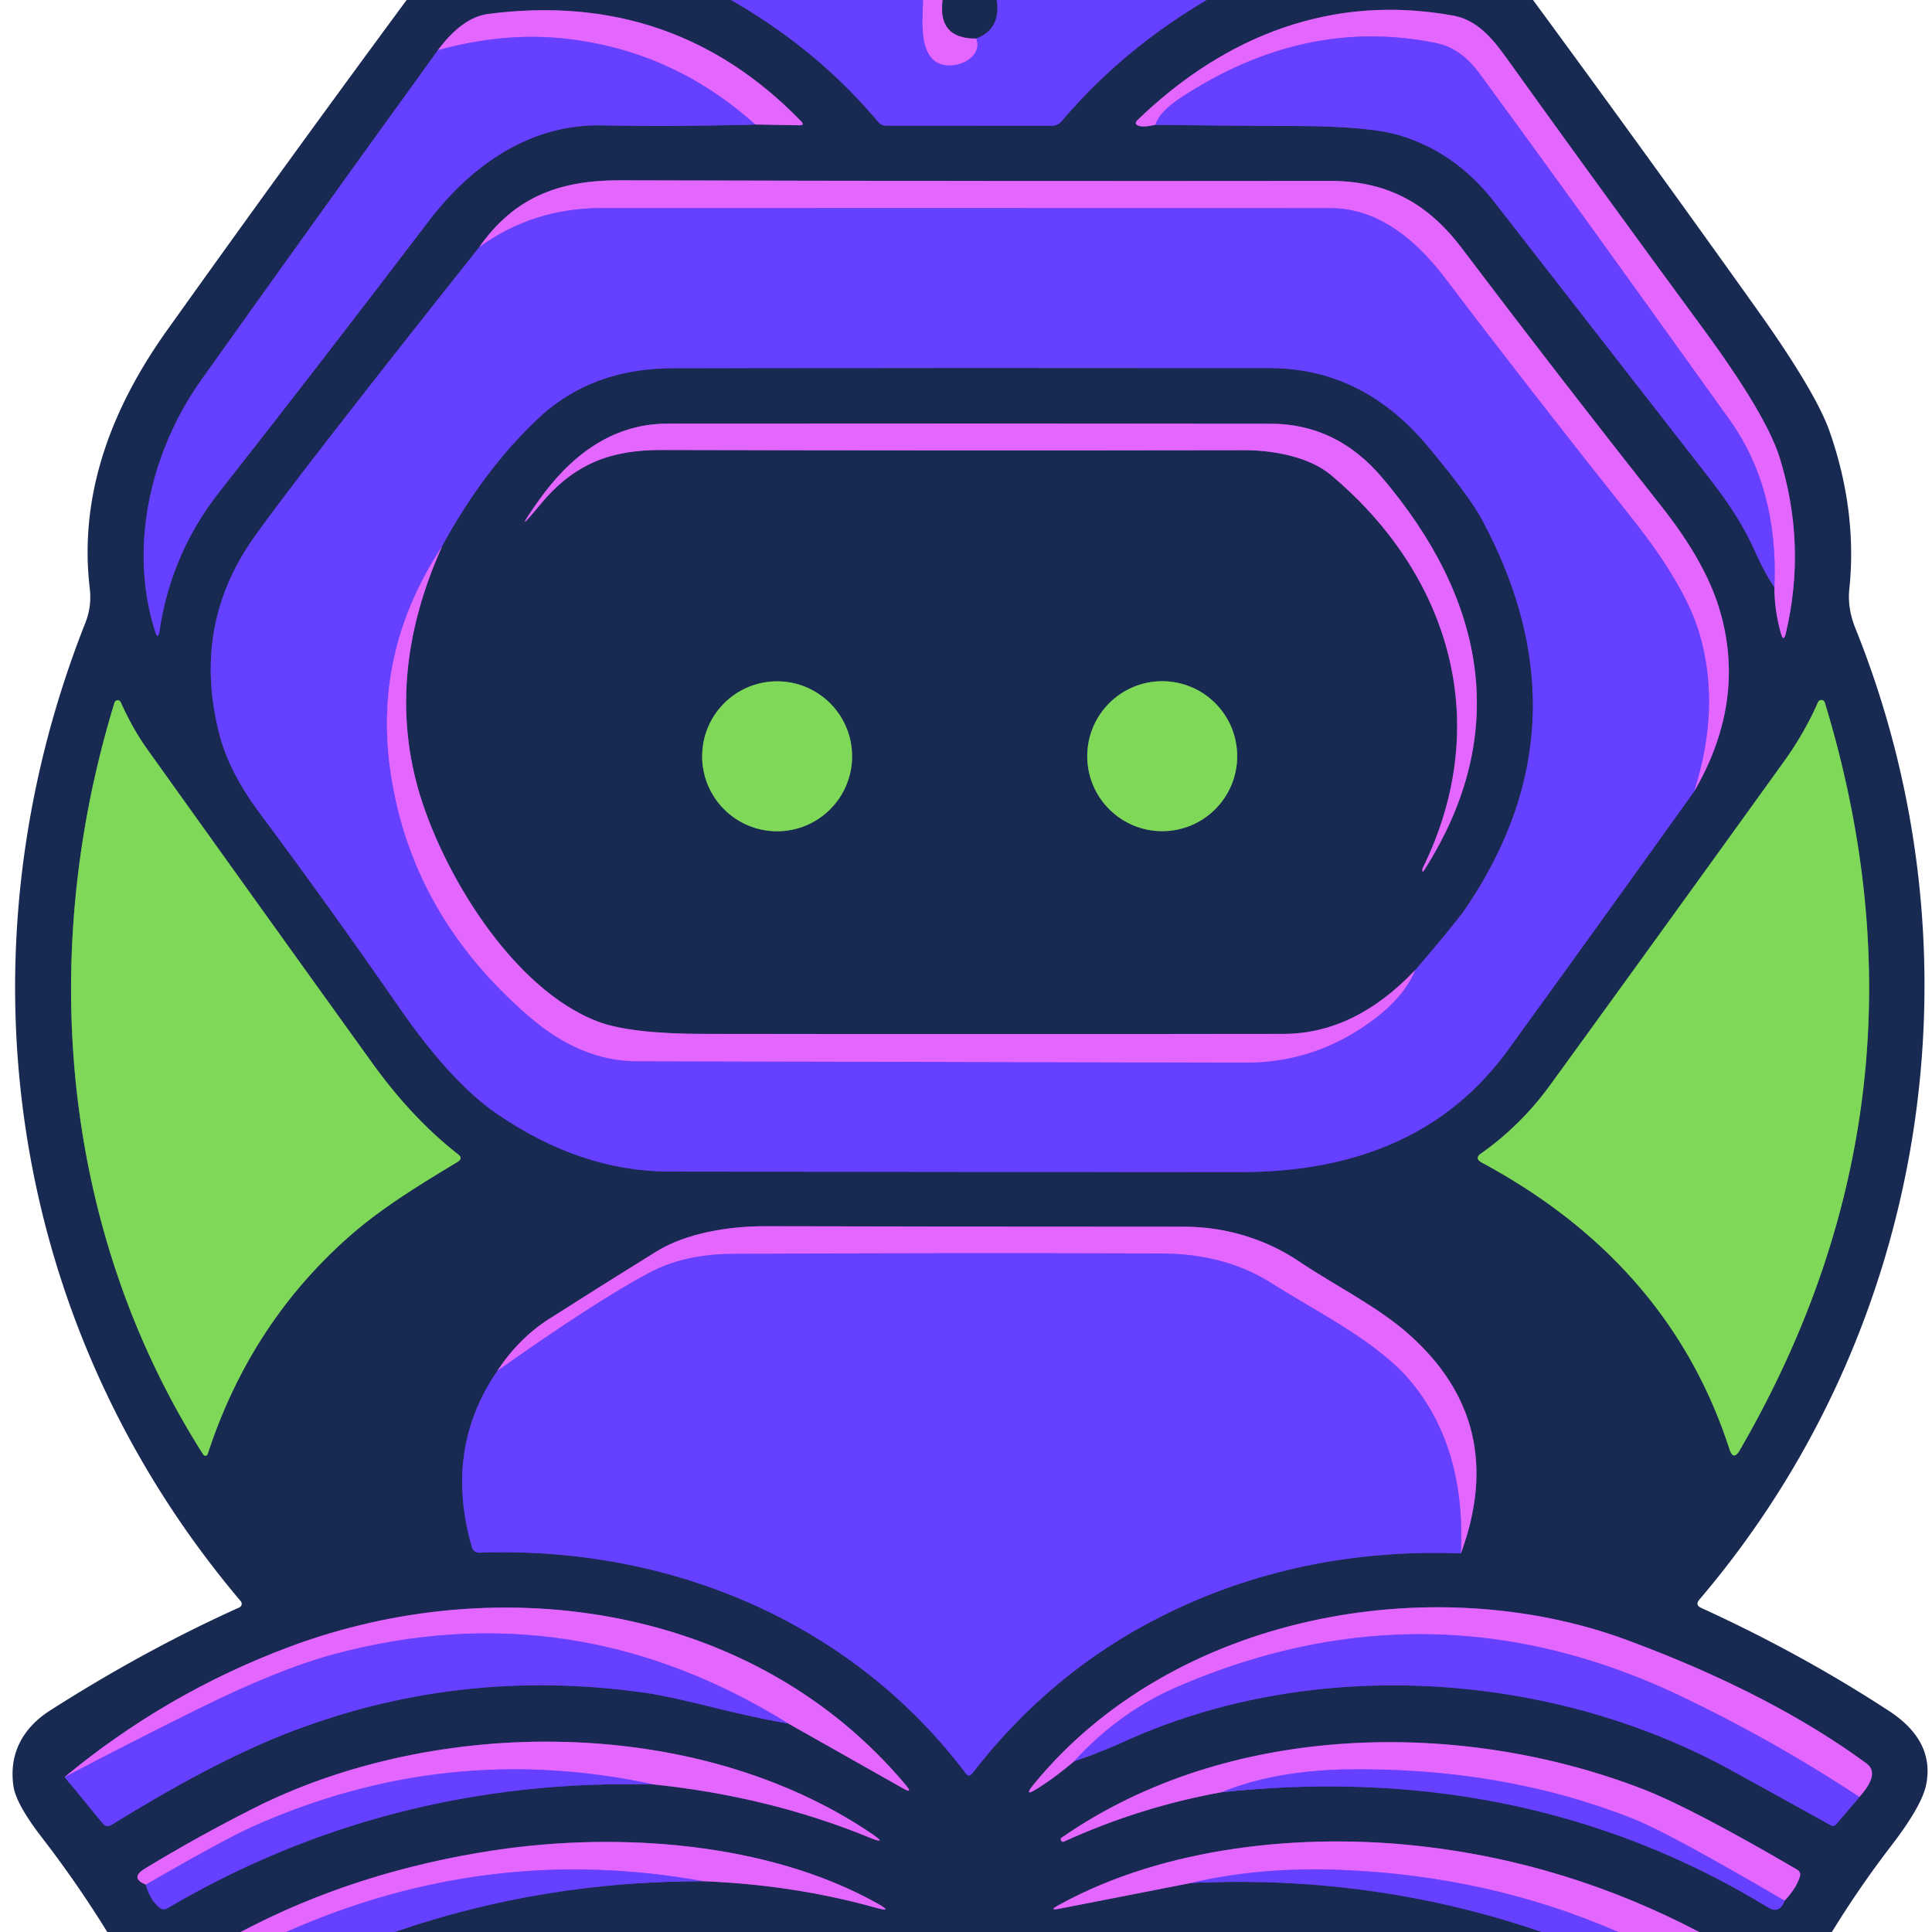 <?xml version="1.0" encoding="UTF-8" standalone="no"?>
<!DOCTYPE svg PUBLIC "-//W3C//DTD SVG 1.1//EN" "http://www.w3.org/Graphics/SVG/1.1/DTD/svg11.dtd">
<svg xmlns="http://www.w3.org/2000/svg" version="1.1" viewBox="0.00 0.00 192.00 192.00">
<g stroke-width="2.00" fill="none" stroke-linecap="butt">
<path stroke="#4035a9" vector-effect="non-scaling-stroke" d="
  M 72.65 0.00
  Q 81.19 4.88 87.29 12.13
  Q 87.59 12.49 88.06 12.49
  L 104.53 12.50
  A 1.27 1.27 0.0 0 0 105.50 12.05
  Q 111.50 4.97 119.91 0.00"
/>
<path stroke="#7e48a9" vector-effect="non-scaling-stroke" d="
  M 168.86 192.00
  Q 155.74 185.13 141.26 183.48
  C 129.48 182.13 115.74 183.51 105.19 189.34
  Q 104.14 189.91 105.31 189.68
  L 118.40 187.12"
/>
<path stroke="#4035a9" vector-effect="non-scaling-stroke" d="
  M 118.40 187.12
  Q 136.63 186.29 153.20 192.00"
/>
<path stroke="#4035a9" vector-effect="non-scaling-stroke" d="
  M 39.22 192.00
  Q 53.84 186.95 69.86 186.95"
/>
<path stroke="#7e48a9" vector-effect="non-scaling-stroke" d="
  M 69.86 186.95
  Q 78.89 187.31 87.01 189.58
  Q 88.89 190.11 87.19 189.16
  C 76.30 183.07 61.45 182.04 49.25 183.86
  Q 35.37 185.94 23.92 192.00"
/>
<path stroke="#4035a9" vector-effect="non-scaling-stroke" d="
  M 43.52 4.99
  Q 31.91 21.03 20.01 37.75
  C 14.98 44.82 12.74 54.35 15.41 62.74
  Q 15.70 63.68 15.85 62.71
  Q 17.00 54.98 21.82 48.86
  Q 31.07 37.11 42.63 21.94
  C 46.96 16.26 52.82 12.33 59.75 12.46
  Q 67.09 12.61 75.05 12.37"
/>
<path stroke="#7e48a9" vector-effect="non-scaling-stroke" d="
  M 75.05 12.37
  L 79.44 12.45
  Q 80.01 12.46 79.61 12.05
  Q 66.94 -1.02 48.51 1.39
  Q 45.93 1.73 43.52 4.99"
/>
<path stroke="#a553ff" vector-effect="non-scaling-stroke" d="
  M 75.05 12.37
  Q 66.90 5.05 56.25 3.85
  Q 50.16 3.16 43.52 4.99"
/>
<path stroke="#4035a9" vector-effect="non-scaling-stroke" d="
  M 114.83 12.39
  Q 121.69 12.51 128.40 12.52
  Q 135.97 12.53 139.02 13.43
  Q 144.62 15.08 148.53 20.10
  Q 158.69 33.16 169.80 47.43
  C 171.73 49.91 173.20 52.05 174.56 55.12
  Q 175.28 56.75 176.34 58.35"
/>
<path stroke="#7e48a9" vector-effect="non-scaling-stroke" d="
  M 176.34 58.35
  Q 176.34 60.68 176.99 62.95
  Q 177.25 63.86 177.47 62.94
  Q 179.55 54.16 176.85 45.45
  Q 175.52 41.20 169.20 32.59
  Q 158.45 17.96 149.63 5.65
  C 148.36 3.88 146.80 2.00 144.50 1.57
  C 132.48 -0.66 121.77 3.51 113.07 11.91
  Q 112.61 12.35 113.23 12.52
  Q 113.76 12.66 114.83 12.39"
/>
<path stroke="#a553ff" vector-effect="non-scaling-stroke" d="
  M 176.34 58.35
  Q 176.75 48.50 171.85 41.67
  Q 155.04 18.19 147.11 7.41
  C 145.96 5.84 144.61 4.65 142.63 4.26
  Q 129.58 1.64 117.28 9.75
  Q 115.23 11.11 114.83 12.39"
/>
<path stroke="#4035a9" vector-effect="non-scaling-stroke" d="
  M 47.63 24.56
  Q 29.45 47.44 25.19 53.48
  Q 19.01 62.25 21.82 73.04
  Q 22.80 76.78 25.83 80.84
  Q 32.78 90.16 39.62 100.05
  Q 44.83 107.58 49.41 110.71
  Q 57.74 116.41 66.54 116.43
  Q 95.71 116.47 123.31 116.48
  Q 141.06 116.48 149.86 104.35
  Q 159.30 91.33 168.36 78.65"
/>
<path stroke="#7e48a9" vector-effect="non-scaling-stroke" d="
  M 168.36 78.65
  Q 173.65 69.56 170.83 60.39
  Q 169.39 55.73 165.11 50.32
  Q 155.30 37.92 145.26 24.65
  C 141.94 20.26 137.91 17.97 132.17 17.98
  Q 100.12 18.02 61.60 17.92
  C 55.50 17.91 51.08 19.64 47.63 24.56"
/>
<path stroke="#a553ff" vector-effect="non-scaling-stroke" d="
  M 168.36 78.65
  Q 171.04 70.22 168.88 62.94
  Q 167.47 58.16 162.16 51.48
  Q 151.73 38.36 143.62 27.65
  Q 138.35 20.70 132.25 20.69
  Q 91.70 20.65 59.75 20.68
  Q 52.95 20.69 47.63 24.56"
/>
<path stroke="#4c8155" vector-effect="non-scaling-stroke" d="
  M 11.38 69.83
  C 3.67 94.95 6.10 122.43 20.20 144.55
  A 0.25 0.24 38.1 0 0 20.64 144.50
  Q 24.86 131.57 34.69 122.89
  C 37.95 120.01 41.77 117.71 45.48 115.46
  Q 46.04 115.12 45.53 114.72
  Q 40.97 111.16 37.02 105.68
  Q 25.87 90.18 14.65 74.48
  Q 13.18 72.43 12.00 69.79
  A 0.33 0.33 0.0 0 0 11.38 69.83"
/>
<path stroke="#4c8155" vector-effect="non-scaling-stroke" d="
  M 147.25 115.53
  Q 165.89 125.56 171.87 144.01
  Q 172.26 145.22 172.90 144.11
  Q 193.27 108.97 181.35 69.83
  A 0.36 0.36 0.0 0 0 180.67 69.79
  Q 179.31 72.88 177.26 75.72
  Q 165.53 92.02 154.10 107.77
  Q 151.16 111.83 147.20 114.62
  Q 146.49 115.12 147.25 115.53"
/>
<path stroke="#4035a9" vector-effect="non-scaling-stroke" d="
  M 49.43 136.23
  Q 44.09 144.01 46.89 153.73
  Q 47.06 154.32 47.68 154.30
  C 66.68 153.64 84.68 161.26 95.97 176.23
  Q 96.29 176.66 96.63 176.23
  Q 104.46 166.10 115.52 160.58
  Q 129.09 153.79 145.18 154.37"
/>
<path stroke="#7e48a9" vector-effect="non-scaling-stroke" d="
  M 145.18 154.37
  Q 149.95 141.44 140.02 132.61
  C 136.88 129.82 132.68 127.77 129.07 125.34
  C 125.68 123.06 121.64 121.91 117.70 121.91
  Q 96.11 121.91 76.13 121.86
  C 72.48 121.85 68.21 122.52 65.19 124.40
  Q 59.99 127.62 54.56 131.08
  Q 51.57 132.99 49.43 136.23"
/>
<path stroke="#a553ff" vector-effect="non-scaling-stroke" d="
  M 145.18 154.37
  Q 145.68 144.06 140.38 137.50
  C 137.07 133.40 131.05 130.50 126.38 127.53
  Q 121.75 124.59 115.40 124.57
  Q 93.62 124.50 72.76 124.61
  Q 67.98 124.64 64.49 126.50
  Q 59.16 129.35 49.43 136.23"
/>
<path stroke="#4035a9" vector-effect="non-scaling-stroke" d="
  M 6.43 176.60
  L 10.20 181.20
  Q 10.58 181.67 11.09 181.35
  Q 20.87 175.29 28.14 172.40
  Q 45.42 165.55 64.19 168.24
  Q 66.37 168.55 71.24 169.77
  Q 74.74 170.65 78.32 171.27"
/>
<path stroke="#7e48a9" vector-effect="non-scaling-stroke" d="
  M 78.32 171.27
  L 89.73 177.72
  Q 90.79 178.32 90.01 177.39
  C 75.10 159.60 49.86 155.77 28.74 163.67
  Q 16.50 168.25 6.43 176.60"
/>
<path stroke="#a553ff" vector-effect="non-scaling-stroke" d="
  M 78.32 171.27
  Q 57.00 158.03 33.24 164.38
  Q 27.76 165.84 19.58 169.89
  Q 13.17 173.06 6.43 176.60"
/>
<path stroke="#4035a9" vector-effect="non-scaling-stroke" d="
  M 106.76 175.02
  Q 109.43 174.12 111.87 173.01
  C 130.59 164.53 154.09 166.08 171.98 175.89
  Q 177.05 178.68 181.95 181.40
  A 0.43 0.42 -54.9 0 0 182.48 181.30
  L 184.78 178.58"
/>
<path stroke="#7e48a9" vector-effect="non-scaling-stroke" d="
  M 184.78 178.58
  Q 186.86 176.26 185.50 175.26
  Q 176.03 168.30 161.70 162.99
  C 142.32 155.82 116.51 160.41 102.69 177.38
  Q 101.67 178.63 103.03 177.78
  Q 104.87 176.64 106.76 175.02"
/>
<path stroke="#a553ff" vector-effect="non-scaling-stroke" d="
  M 184.78 178.58
  Q 176.24 172.95 167.00 168.54
  Q 142.20 156.73 116.97 167.65
  Q 111.23 170.13 106.76 175.02"
/>
<path stroke="#4035a9" vector-effect="non-scaling-stroke" d="
  M 14.49 187.29
  Q 14.87 188.74 15.82 189.56
  Q 16.22 189.89 16.66 189.63
  Q 38.63 176.71 64.92 177.33"
/>
<path stroke="#7e48a9" vector-effect="non-scaling-stroke" d="
  M 64.92 177.33
  Q 76.42 178.53 86.32 182.58
  Q 88.39 183.42 86.54 182.17
  C 69.17 170.48 43.40 170.52 25.18 179.72
  Q 19.55 182.57 14.43 185.68
  Q 12.86 186.63 14.49 187.29"
/>
<path stroke="#a553ff" vector-effect="non-scaling-stroke" d="
  M 64.92 177.33
  Q 44.35 172.90 25.05 181.55
  Q 22.37 182.75 14.49 187.29"
/>
<path stroke="#4035a9" vector-effect="non-scaling-stroke" d="
  M 121.44 178.10
  Q 132.71 176.93 143.00 178.19
  Q 160.61 180.35 175.73 189.57
  Q 176.83 190.24 177.35 188.89"
/>
<path stroke="#7e48a9" vector-effect="non-scaling-stroke" d="
  M 177.35 188.89
  Q 178.50 187.67 178.86 186.52
  Q 179.01 186.05 178.59 185.80
  Q 168.18 179.71 163.29 177.81
  C 145.17 170.79 122.08 171.12 105.51 182.62
  Q 105.35 182.74 105.45 182.91
  L 105.45 182.92
  Q 105.56 183.10 105.75 183.01
  Q 113.28 179.57 121.44 178.10"
/>
<path stroke="#a553ff" vector-effect="non-scaling-stroke" d="
  M 177.35 188.89
  Q 165.89 182.18 162.45 180.81
  Q 149.51 175.64 134.00 175.84
  Q 126.71 175.94 121.44 178.10"
/>
<path stroke="#a553ff" vector-effect="non-scaling-stroke" d="
  M 91.75 0.00
  C 91.70 1.79 91.41 4.40 92.58 5.76
  C 94.03 7.44 97.84 6.01 97.01 3.82"
/>
<path stroke="#4035a9" vector-effect="non-scaling-stroke" d="
  M 97.01 3.82
  Q 99.46 2.92 99.05 0.00"
/>
<path stroke="#7e48a9" vector-effect="non-scaling-stroke" d="
  M 93.68 0.00
  Q 93.18 3.86 97.01 3.82"
/>
<path stroke="#a553ff" vector-effect="non-scaling-stroke" d="
  M 43.93 54.31
  Q 37.18 64.56 38.75 76.27
  Q 40.71 90.82 52.66 101.08
  Q 57.74 105.44 63.25 105.46
  Q 93.50 105.54 123.75 105.60
  Q 130.79 105.62 136.53 101.30
  Q 139.60 98.99 140.64 96.40"
/>
<path stroke="#4035a9" vector-effect="non-scaling-stroke" d="
  M 140.64 96.40
  Q 144.74 91.61 145.69 90.20
  Q 158.13 71.81 147.24 51.60
  Q 146.00 49.30 141.90 44.38
  Q 135.42 36.61 126.22 36.60
  Q 96.50 36.57 66.85 36.61
  Q 58.73 36.62 53.42 41.66
  Q 48.00 46.80 43.93 54.31"
/>
<path stroke="#7e48a9" vector-effect="non-scaling-stroke" d="
  M 140.64 96.40
  Q 134.64 102.75 127.50 102.75
  Q 98.79 102.78 70.06 102.75
  Q 62.65 102.75 59.41 101.52
  C 50.86 98.27 43.81 86.50 41.51 78.24
  Q 38.33 66.77 43.93 54.31"
/>
<path stroke="#7e48a9" vector-effect="non-scaling-stroke" d="
  M 53.70 50.13
  C 57.07 46.05 60.74 44.70 65.80 44.72
  Q 95.03 44.79 123.72 44.74
  C 126.55 44.74 130.11 45.40 132.25 47.19
  C 144.09 57.12 148.50 71.84 141.38 86.29
  Q 141.36 86.34 141.35 86.39
  Q 141.34 86.44 141.35 86.49
  Q 141.37 86.74 141.50 86.53
  C 150.31 72.75 147.49 59.40 137.35 47.46
  Q 132.82 42.11 126.24 42.11
  Q 96.68 42.07 66.36 42.10
  C 60.65 42.10 56.50 45.51 53.41 49.92
  Q 50.77 53.68 53.70 50.13"
/>
<path stroke="#4c8155" vector-effect="non-scaling-stroke" d="
  M 84.68 75.16
  A 7.45 7.45 0.0 0 0 77.23 67.71
  A 7.45 7.45 0.0 0 0 69.78 75.16
  A 7.45 7.45 0.0 0 0 77.23 82.61
  A 7.45 7.45 0.0 0 0 84.68 75.16"
/>
<path stroke="#4c8155" vector-effect="non-scaling-stroke" d="
  M 122.95 75.15
  A 7.45 7.45 0.0 0 0 115.50 67.70
  A 7.45 7.45 0.0 0 0 108.05 75.15
  A 7.45 7.45 0.0 0 0 115.50 82.60
  A 7.45 7.45 0.0 0 0 122.95 75.15"
/>
<path stroke="#a553ff" vector-effect="non-scaling-stroke" d="
  M 69.86 186.95
  Q 48.51 183.09 28.44 192.00"
/>
<path stroke="#a553ff" vector-effect="non-scaling-stroke" d="
  M 160.82 192.00
  Q 147.97 186.40 133.25 185.83
  Q 125.28 185.51 118.40 187.12"
/>
</g>
<path fill="#192a52" d="
  M 40.41 0.00
  L 72.65 0.00
  Q 81.19 4.88 87.29 12.13
  Q 87.59 12.49 88.06 12.49
  L 104.53 12.50
  A 1.27 1.27 0.0 0 0 105.50 12.05
  Q 111.50 4.97 119.91 0.00
  L 152.35 0.00
  Q 163.53 15.21 174.53 30.64
  Q 180.51 39.03 181.86 42.98
  Q 184.59 50.88 183.78 58.57
  Q 183.59 60.45 184.38 62.42
  C 197.41 94.77 191.74 132.14 168.88 158.97
  Q 168.43 159.50 169.06 159.79
  Q 178.98 164.32 187.74 170.04
  Q 192.26 173.00 191.43 177.31
  Q 191.03 179.43 187.91 183.48
  Q 184.76 187.59 182.05 192.00
  L 168.86 192.00
  Q 155.74 185.13 141.26 183.48
  C 129.48 182.13 115.74 183.51 105.19 189.34
  Q 104.14 189.91 105.31 189.68
  L 118.40 187.12
  Q 136.63 186.29 153.20 192.00
  L 39.22 192.00
  Q 53.84 186.95 69.86 186.95
  Q 78.89 187.31 87.01 189.58
  Q 88.89 190.11 87.19 189.16
  C 76.30 183.07 61.45 182.04 49.25 183.86
  Q 35.37 185.94 23.92 192.00
  L 10.66 192.00
  Q 7.69 187.19 4.24 182.71
  Q 1.61 179.32 1.34 177.53
  C 0.86 174.29 2.26 171.72 5.00 169.97
  Q 14.48 163.93 23.78 159.75
  A 0.40 0.40 0.0 0 0 23.92 159.12
  C 0.85 131.87 -4.64 95.05 8.50 61.85
  Q 9.13 60.24 8.92 58.46
  Q 7.41 45.71 16.59 32.84
  Q 28.47 16.18 40.41 0.00
  Z
  M 43.52 4.99
  Q 31.91 21.03 20.01 37.75
  C 14.98 44.82 12.74 54.35 15.41 62.74
  Q 15.70 63.68 15.85 62.71
  Q 17.00 54.98 21.82 48.86
  Q 31.07 37.11 42.63 21.94
  C 46.96 16.26 52.82 12.33 59.75 12.46
  Q 67.09 12.61 75.05 12.37
  L 79.44 12.45
  Q 80.01 12.46 79.61 12.05
  Q 66.94 -1.02 48.51 1.39
  Q 45.93 1.73 43.52 4.99
  Z
  M 114.83 12.39
  Q 121.69 12.51 128.40 12.52
  Q 135.97 12.53 139.02 13.43
  Q 144.62 15.08 148.53 20.10
  Q 158.69 33.16 169.80 47.43
  C 171.73 49.91 173.20 52.05 174.56 55.12
  Q 175.28 56.75 176.34 58.35
  Q 176.34 60.68 176.99 62.95
  Q 177.25 63.86 177.47 62.94
  Q 179.55 54.16 176.85 45.45
  Q 175.52 41.20 169.20 32.59
  Q 158.45 17.96 149.63 5.65
  C 148.36 3.88 146.80 2.00 144.50 1.57
  C 132.48 -0.66 121.77 3.51 113.07 11.91
  Q 112.61 12.35 113.23 12.52
  Q 113.76 12.66 114.83 12.39
  Z
  M 47.63 24.56
  Q 29.45 47.44 25.19 53.48
  Q 19.01 62.25 21.82 73.04
  Q 22.80 76.78 25.83 80.84
  Q 32.78 90.16 39.62 100.05
  Q 44.83 107.58 49.41 110.71
  Q 57.74 116.41 66.54 116.43
  Q 95.71 116.47 123.31 116.48
  Q 141.06 116.48 149.86 104.35
  Q 159.30 91.33 168.36 78.65
  Q 173.65 69.56 170.83 60.39
  Q 169.39 55.73 165.11 50.32
  Q 155.30 37.92 145.26 24.65
  C 141.94 20.26 137.91 17.97 132.17 17.98
  Q 100.12 18.02 61.60 17.92
  C 55.50 17.91 51.08 19.64 47.63 24.56
  Z
  M 11.38 69.83
  C 3.67 94.95 6.10 122.43 20.20 144.55
  A 0.25 0.24 38.1 0 0 20.64 144.50
  Q 24.86 131.57 34.69 122.89
  C 37.95 120.01 41.77 117.71 45.48 115.46
  Q 46.04 115.12 45.53 114.72
  Q 40.97 111.16 37.02 105.68
  Q 25.87 90.18 14.65 74.48
  Q 13.18 72.43 12.00 69.79
  A 0.33 0.33 0.0 0 0 11.38 69.83
  Z
  M 147.25 115.53
  Q 165.89 125.56 171.87 144.01
  Q 172.26 145.22 172.90 144.11
  Q 193.27 108.97 181.35 69.83
  A 0.36 0.36 0.0 0 0 180.67 69.79
  Q 179.31 72.88 177.26 75.72
  Q 165.53 92.02 154.10 107.77
  Q 151.16 111.83 147.20 114.62
  Q 146.49 115.12 147.25 115.53
  Z
  M 49.43 136.23
  Q 44.09 144.01 46.89 153.73
  Q 47.06 154.32 47.68 154.30
  C 66.68 153.64 84.68 161.26 95.97 176.23
  Q 96.29 176.66 96.63 176.23
  Q 104.46 166.10 115.52 160.58
  Q 129.09 153.79 145.18 154.37
  Q 149.95 141.44 140.02 132.61
  C 136.88 129.82 132.68 127.77 129.07 125.34
  C 125.68 123.06 121.64 121.91 117.70 121.91
  Q 96.11 121.91 76.13 121.86
  C 72.48 121.85 68.21 122.52 65.19 124.40
  Q 59.99 127.62 54.56 131.08
  Q 51.57 132.99 49.43 136.23
  Z
  M 6.43 176.60
  L 10.20 181.20
  Q 10.58 181.67 11.09 181.35
  Q 20.87 175.29 28.14 172.40
  Q 45.42 165.55 64.19 168.24
  Q 66.37 168.55 71.24 169.77
  Q 74.74 170.65 78.32 171.27
  L 89.73 177.72
  Q 90.79 178.32 90.01 177.39
  C 75.10 159.60 49.86 155.77 28.74 163.67
  Q 16.50 168.25 6.43 176.60
  Z
  M 106.76 175.02
  Q 109.43 174.12 111.87 173.01
  C 130.59 164.53 154.09 166.08 171.98 175.89
  Q 177.05 178.68 181.95 181.40
  A 0.43 0.42 -54.9 0 0 182.48 181.30
  L 184.78 178.58
  Q 186.86 176.26 185.50 175.26
  Q 176.03 168.30 161.70 162.99
  C 142.32 155.82 116.51 160.41 102.69 177.38
  Q 101.67 178.63 103.03 177.78
  Q 104.87 176.64 106.76 175.02
  Z
  M 14.49 187.29
  Q 14.87 188.74 15.82 189.56
  Q 16.22 189.89 16.66 189.63
  Q 38.63 176.71 64.92 177.33
  Q 76.42 178.53 86.32 182.58
  Q 88.39 183.42 86.54 182.17
  C 69.17 170.48 43.40 170.52 25.18 179.72
  Q 19.55 182.57 14.43 185.68
  Q 12.86 186.63 14.49 187.29
  Z
  M 121.44 178.10
  Q 132.71 176.93 143.00 178.19
  Q 160.61 180.35 175.73 189.57
  Q 176.83 190.24 177.35 188.89
  Q 178.50 187.67 178.86 186.52
  Q 179.01 186.05 178.59 185.80
  Q 168.18 179.71 163.29 177.81
  C 145.17 170.79 122.08 171.12 105.51 182.62
  Q 105.35 182.74 105.45 182.91
  L 105.45 182.92
  Q 105.56 183.10 105.75 183.01
  Q 113.28 179.57 121.44 178.10
  Z"
/>
<path fill="#6640ff" d="
  M 72.65 0.00
  L 91.75 0.00
  C 91.70 1.79 91.41 4.40 92.58 5.76
  C 94.03 7.44 97.84 6.01 97.01 3.82
  Q 99.46 2.92 99.05 0.00
  L 119.91 0.00
  Q 111.50 4.97 105.50 12.05
  A 1.27 1.27 0.0 0 1 104.53 12.50
  L 88.06 12.49
  Q 87.59 12.49 87.29 12.13
  Q 81.19 4.88 72.65 0.00
  Z"
/>
<path fill="#e366ff" d="
  M 91.75 0.00
  L 93.68 0.00
  Q 93.18 3.86 97.01 3.82
  C 97.84 6.01 94.03 7.44 92.58 5.76
  C 91.41 4.40 91.70 1.79 91.75 0.00
  Z"
/>
<path fill="#192a52" d="
  M 93.68 0.00
  L 99.05 0.00
  Q 99.46 2.92 97.01 3.82
  Q 93.18 3.86 93.68 0.00
  Z"
/>
<path fill="#e366ff" d="
  M 75.05 12.37
  Q 66.90 5.05 56.25 3.85
  Q 50.16 3.16 43.52 4.99
  Q 45.93 1.73 48.51 1.39
  Q 66.94 -1.02 79.61 12.05
  Q 80.01 12.46 79.44 12.45
  L 75.05 12.37
  Z"
/>
<path fill="#e366ff" d="
  M 176.34 58.35
  Q 176.75 48.50 171.85 41.67
  Q 155.04 18.19 147.11 7.41
  C 145.96 5.84 144.61 4.65 142.63 4.26
  Q 129.58 1.64 117.28 9.75
  Q 115.23 11.11 114.83 12.39
  Q 113.76 12.66 113.23 12.52
  Q 112.61 12.35 113.07 11.91
  C 121.77 3.51 132.48 -0.66 144.50 1.57
  C 146.80 2.00 148.36 3.88 149.63 5.65
  Q 158.45 17.96 169.20 32.59
  Q 175.52 41.20 176.85 45.45
  Q 179.55 54.16 177.47 62.94
  Q 177.25 63.86 176.99 62.95
  Q 176.34 60.68 176.34 58.35
  Z"
/>
<path fill="#6640ff" d="
  M 75.05 12.37
  Q 67.09 12.61 59.75 12.46
  C 52.82 12.33 46.96 16.26 42.63 21.94
  Q 31.07 37.11 21.82 48.86
  Q 17.00 54.98 15.85 62.71
  Q 15.70 63.68 15.41 62.74
  C 12.74 54.35 14.98 44.82 20.01 37.75
  Q 31.91 21.03 43.52 4.99
  Q 50.16 3.16 56.25 3.85
  Q 66.90 5.05 75.05 12.37
  Z"
/>
<path fill="#6640ff" d="
  M 176.34 58.35
  Q 175.28 56.75 174.56 55.12
  C 173.20 52.05 171.73 49.91 169.80 47.43
  Q 158.69 33.16 148.53 20.10
  Q 144.62 15.08 139.02 13.43
  Q 135.97 12.53 128.40 12.52
  Q 121.69 12.51 114.83 12.39
  Q 115.23 11.11 117.28 9.75
  Q 129.58 1.64 142.63 4.26
  C 144.61 4.65 145.96 5.84 147.11 7.41
  Q 155.04 18.19 171.85 41.67
  Q 176.75 48.50 176.34 58.35
  Z"
/>
<path fill="#e366ff" d="
  M 168.36 78.65
  Q 171.04 70.22 168.88 62.94
  Q 167.47 58.16 162.16 51.48
  Q 151.73 38.36 143.62 27.65
  Q 138.35 20.70 132.25 20.69
  Q 91.70 20.65 59.75 20.68
  Q 52.95 20.69 47.63 24.56
  C 51.08 19.64 55.50 17.91 61.60 17.92
  Q 100.12 18.02 132.17 17.98
  C 137.91 17.97 141.94 20.26 145.26 24.65
  Q 155.30 37.92 165.11 50.32
  Q 169.39 55.73 170.83 60.39
  Q 173.65 69.56 168.36 78.65
  Z"
/>
<path fill="#6640ff" d="
  M 168.36 78.65
  Q 159.30 91.33 149.86 104.35
  Q 141.06 116.48 123.31 116.48
  Q 95.71 116.47 66.54 116.43
  Q 57.74 116.41 49.41 110.71
  Q 44.83 107.58 39.62 100.05
  Q 32.78 90.16 25.83 80.84
  Q 22.80 76.78 21.82 73.04
  Q 19.01 62.25 25.19 53.48
  Q 29.45 47.44 47.63 24.56
  Q 52.95 20.69 59.75 20.68
  Q 91.70 20.65 132.25 20.69
  Q 138.35 20.70 143.62 27.65
  Q 151.73 38.36 162.16 51.48
  Q 167.47 58.16 168.88 62.94
  Q 171.04 70.22 168.36 78.65
  Z
  M 43.93 54.31
  Q 37.18 64.56 38.75 76.27
  Q 40.71 90.82 52.66 101.08
  Q 57.74 105.44 63.25 105.46
  Q 93.50 105.54 123.75 105.60
  Q 130.79 105.62 136.53 101.30
  Q 139.60 98.99 140.64 96.40
  Q 144.74 91.61 145.69 90.20
  Q 158.13 71.81 147.24 51.60
  Q 146.00 49.30 141.90 44.38
  Q 135.42 36.61 126.22 36.60
  Q 96.50 36.57 66.85 36.61
  Q 58.73 36.62 53.42 41.66
  Q 48.00 46.80 43.93 54.31
  Z"
/>
<path fill="#192a52" d="
  M 140.64 96.40
  Q 134.64 102.75 127.50 102.75
  Q 98.79 102.78 70.06 102.75
  Q 62.65 102.75 59.41 101.52
  C 50.86 98.27 43.81 86.50 41.51 78.24
  Q 38.33 66.77 43.93 54.31
  Q 48.00 46.80 53.42 41.66
  Q 58.73 36.62 66.85 36.61
  Q 96.50 36.57 126.22 36.60
  Q 135.42 36.61 141.90 44.38
  Q 146.00 49.30 147.24 51.60
  Q 158.13 71.81 145.69 90.20
  Q 144.74 91.61 140.64 96.40
  Z
  M 53.70 50.13
  C 57.07 46.05 60.74 44.70 65.80 44.72
  Q 95.03 44.79 123.72 44.74
  C 126.55 44.74 130.11 45.40 132.25 47.19
  C 144.09 57.12 148.50 71.84 141.38 86.29
  Q 141.36 86.34 141.35 86.39
  Q 141.34 86.44 141.35 86.49
  Q 141.37 86.74 141.50 86.53
  C 150.31 72.75 147.49 59.40 137.35 47.46
  Q 132.82 42.11 126.24 42.11
  Q 96.68 42.07 66.36 42.10
  C 60.65 42.10 56.50 45.51 53.41 49.92
  Q 50.77 53.68 53.70 50.13
  Z
  M 84.68 75.16
  A 7.45 7.45 0.0 0 0 77.23 67.71
  A 7.45 7.45 0.0 0 0 69.78 75.16
  A 7.45 7.45 0.0 0 0 77.23 82.61
  A 7.45 7.45 0.0 0 0 84.68 75.16
  Z
  M 122.95 75.15
  A 7.45 7.45 0.0 0 0 115.50 67.70
  A 7.45 7.45 0.0 0 0 108.05 75.15
  A 7.45 7.45 0.0 0 0 115.50 82.60
  A 7.45 7.45 0.0 0 0 122.95 75.15
  Z"
/>
<path fill="#e366ff" d="
  M 53.70 50.13
  Q 50.77 53.68 53.41 49.92
  C 56.50 45.51 60.65 42.10 66.36 42.10
  Q 96.68 42.07 126.24 42.11
  Q 132.82 42.11 137.35 47.46
  C 147.49 59.40 150.31 72.75 141.50 86.53
  Q 141.37 86.74 141.35 86.49
  Q 141.34 86.44 141.35 86.39
  Q 141.36 86.34 141.38 86.29
  C 148.50 71.84 144.09 57.12 132.25 47.19
  C 130.11 45.40 126.55 44.74 123.72 44.74
  Q 95.03 44.79 65.80 44.72
  C 60.74 44.70 57.07 46.05 53.70 50.13
  Z"
/>
<path fill="#e366ff" d="
  M 43.93 54.31
  Q 38.33 66.77 41.51 78.24
  C 43.81 86.50 50.86 98.27 59.41 101.52
  Q 62.65 102.75 70.06 102.75
  Q 98.79 102.78 127.50 102.75
  Q 134.64 102.75 140.64 96.40
  Q 139.60 98.99 136.53 101.30
  Q 130.79 105.62 123.75 105.60
  Q 93.50 105.54 63.25 105.46
  Q 57.74 105.44 52.66 101.08
  Q 40.71 90.82 38.75 76.27
  Q 37.18 64.56 43.93 54.31
  Z"
/>
<circle fill="#7fd858" cx="77.23" cy="75.16" r="7.45"/>
<circle fill="#7fd858" cx="115.50" cy="75.15" r="7.45"/>
<path fill="#7fd858" d="
  M 20.20 144.55
  C 6.10 122.43 3.67 94.95 11.38 69.83
  A 0.33 0.33 0.0 0 1 12.00 69.79
  Q 13.18 72.43 14.65 74.48
  Q 25.87 90.18 37.02 105.68
  Q 40.97 111.16 45.53 114.72
  Q 46.04 115.12 45.48 115.46
  C 41.77 117.71 37.95 120.01 34.69 122.89
  Q 24.86 131.57 20.64 144.50
  A 0.25 0.24 38.1 0 1 20.20 144.55
  Z"
/>
<path fill="#7fd858" d="
  M 147.25 115.53
  Q 146.49 115.12 147.20 114.62
  Q 151.16 111.83 154.10 107.77
  Q 165.53 92.02 177.26 75.72
  Q 179.31 72.88 180.67 69.79
  A 0.36 0.36 0.0 0 1 181.35 69.83
  Q 193.27 108.97 172.90 144.11
  Q 172.26 145.22 171.87 144.01
  Q 165.89 125.56 147.25 115.53
  Z"
/>
<path fill="#e366ff" d="
  M 145.18 154.37
  Q 145.68 144.06 140.38 137.50
  C 137.07 133.40 131.05 130.50 126.38 127.53
  Q 121.75 124.59 115.40 124.57
  Q 93.62 124.50 72.76 124.61
  Q 67.98 124.64 64.49 126.50
  Q 59.16 129.35 49.43 136.23
  Q 51.57 132.99 54.56 131.08
  Q 59.99 127.62 65.19 124.40
  C 68.21 122.52 72.48 121.85 76.13 121.86
  Q 96.11 121.91 117.70 121.91
  C 121.64 121.91 125.68 123.06 129.07 125.34
  C 132.68 127.77 136.88 129.82 140.02 132.61
  Q 149.95 141.44 145.18 154.37
  Z"
/>
<path fill="#6640ff" d="
  M 145.18 154.37
  Q 129.09 153.79 115.52 160.58
  Q 104.46 166.10 96.63 176.23
  Q 96.29 176.66 95.97 176.23
  C 84.68 161.26 66.68 153.64 47.68 154.30
  Q 47.06 154.32 46.89 153.73
  Q 44.09 144.01 49.43 136.23
  Q 59.16 129.35 64.49 126.50
  Q 67.98 124.64 72.76 124.61
  Q 93.62 124.50 115.40 124.57
  Q 121.75 124.59 126.38 127.53
  C 131.05 130.50 137.07 133.40 140.38 137.50
  Q 145.68 144.06 145.18 154.37
  Z"
/>
<path fill="#e366ff" d="
  M 78.32 171.27
  Q 57.00 158.03 33.24 164.38
  Q 27.76 165.84 19.58 169.89
  Q 13.17 173.06 6.43 176.60
  Q 16.50 168.25 28.74 163.67
  C 49.86 155.77 75.10 159.60 90.01 177.39
  Q 90.79 178.32 89.73 177.72
  L 78.32 171.27
  Z"
/>
<path fill="#e366ff" d="
  M 184.78 178.58
  Q 176.24 172.95 167.00 168.54
  Q 142.20 156.73 116.97 167.65
  Q 111.23 170.13 106.76 175.02
  Q 104.87 176.64 103.03 177.78
  Q 101.67 178.63 102.69 177.38
  C 116.51 160.41 142.32 155.82 161.70 162.99
  Q 176.03 168.30 185.50 175.26
  Q 186.86 176.26 184.78 178.58
  Z"
/>
<path fill="#6640ff" d="
  M 78.32 171.27
  Q 74.74 170.65 71.24 169.77
  Q 66.37 168.55 64.19 168.24
  Q 45.42 165.55 28.14 172.40
  Q 20.87 175.29 11.09 181.35
  Q 10.58 181.67 10.20 181.20
  L 6.43 176.60
  Q 13.17 173.06 19.58 169.89
  Q 27.76 165.84 33.24 164.38
  Q 57.00 158.03 78.32 171.27
  Z"
/>
<path fill="#6640ff" d="
  M 184.78 178.58
  L 182.48 181.30
  A 0.43 0.42 -54.9 0 1 181.95 181.40
  Q 177.05 178.68 171.98 175.89
  C 154.09 166.08 130.59 164.53 111.87 173.01
  Q 109.43 174.12 106.76 175.02
  Q 111.23 170.13 116.97 167.65
  Q 142.20 156.73 167.00 168.54
  Q 176.24 172.95 184.78 178.58
  Z"
/>
<path fill="#e366ff" d="
  M 64.92 177.33
  Q 44.35 172.90 25.05 181.55
  Q 22.37 182.75 14.49 187.29
  Q 12.86 186.63 14.43 185.68
  Q 19.55 182.57 25.18 179.72
  C 43.40 170.52 69.17 170.48 86.54 182.17
  Q 88.39 183.42 86.32 182.58
  Q 76.42 178.53 64.92 177.33
  Z"
/>
<path fill="#e366ff" d="
  M 177.35 188.89
  Q 165.89 182.18 162.45 180.81
  Q 149.51 175.64 134.00 175.84
  Q 126.71 175.94 121.44 178.10
  Q 113.28 179.57 105.75 183.01
  Q 105.56 183.10 105.45 182.92
  L 105.45 182.91
  Q 105.35 182.74 105.51 182.62
  C 122.08 171.12 145.17 170.79 163.29 177.81
  Q 168.18 179.71 178.59 185.80
  Q 179.01 186.05 178.86 186.52
  Q 178.50 187.67 177.35 188.89
  Z"
/>
<path fill="#6640ff" d="
  M 64.92 177.33
  Q 38.63 176.71 16.66 189.63
  Q 16.22 189.89 15.82 189.56
  Q 14.87 188.74 14.49 187.29
  Q 22.37 182.75 25.05 181.55
  Q 44.35 172.90 64.92 177.33
  Z"
/>
<path fill="#6640ff" d="
  M 177.35 188.89
  Q 176.83 190.24 175.73 189.57
  Q 160.61 180.35 143.00 178.19
  Q 132.71 176.93 121.44 178.10
  Q 126.71 175.94 134.00 175.84
  Q 149.51 175.64 162.45 180.81
  Q 165.89 182.18 177.35 188.89
  Z"
/>
<path fill="#e366ff" d="
  M 69.86 186.95
  Q 48.51 183.09 28.44 192.00
  L 23.92 192.00
  Q 35.37 185.94 49.25 183.86
  C 61.45 182.04 76.30 183.07 87.19 189.16
  Q 88.89 190.11 87.01 189.58
  Q 78.89 187.31 69.86 186.95
  Z"
/>
<path fill="#e366ff" d="
  M 168.86 192.00
  L 160.82 192.00
  Q 147.97 186.40 133.25 185.83
  Q 125.28 185.51 118.40 187.12
  L 105.31 189.68
  Q 104.14 189.91 105.19 189.34
  C 115.74 183.51 129.48 182.13 141.26 183.48
  Q 155.74 185.13 168.86 192.00
  Z"
/>
<path fill="#6640ff" d="
  M 69.86 186.95
  Q 53.84 186.95 39.22 192.00
  L 28.44 192.00
  Q 48.51 183.09 69.86 186.95
  Z"
/>
<path fill="#6640ff" d="
  M 160.82 192.00
  L 153.20 192.00
  Q 136.63 186.29 118.40 187.12
  Q 125.28 185.51 133.25 185.83
  Q 147.97 186.40 160.82 192.00
  Z"
/>
</svg>
